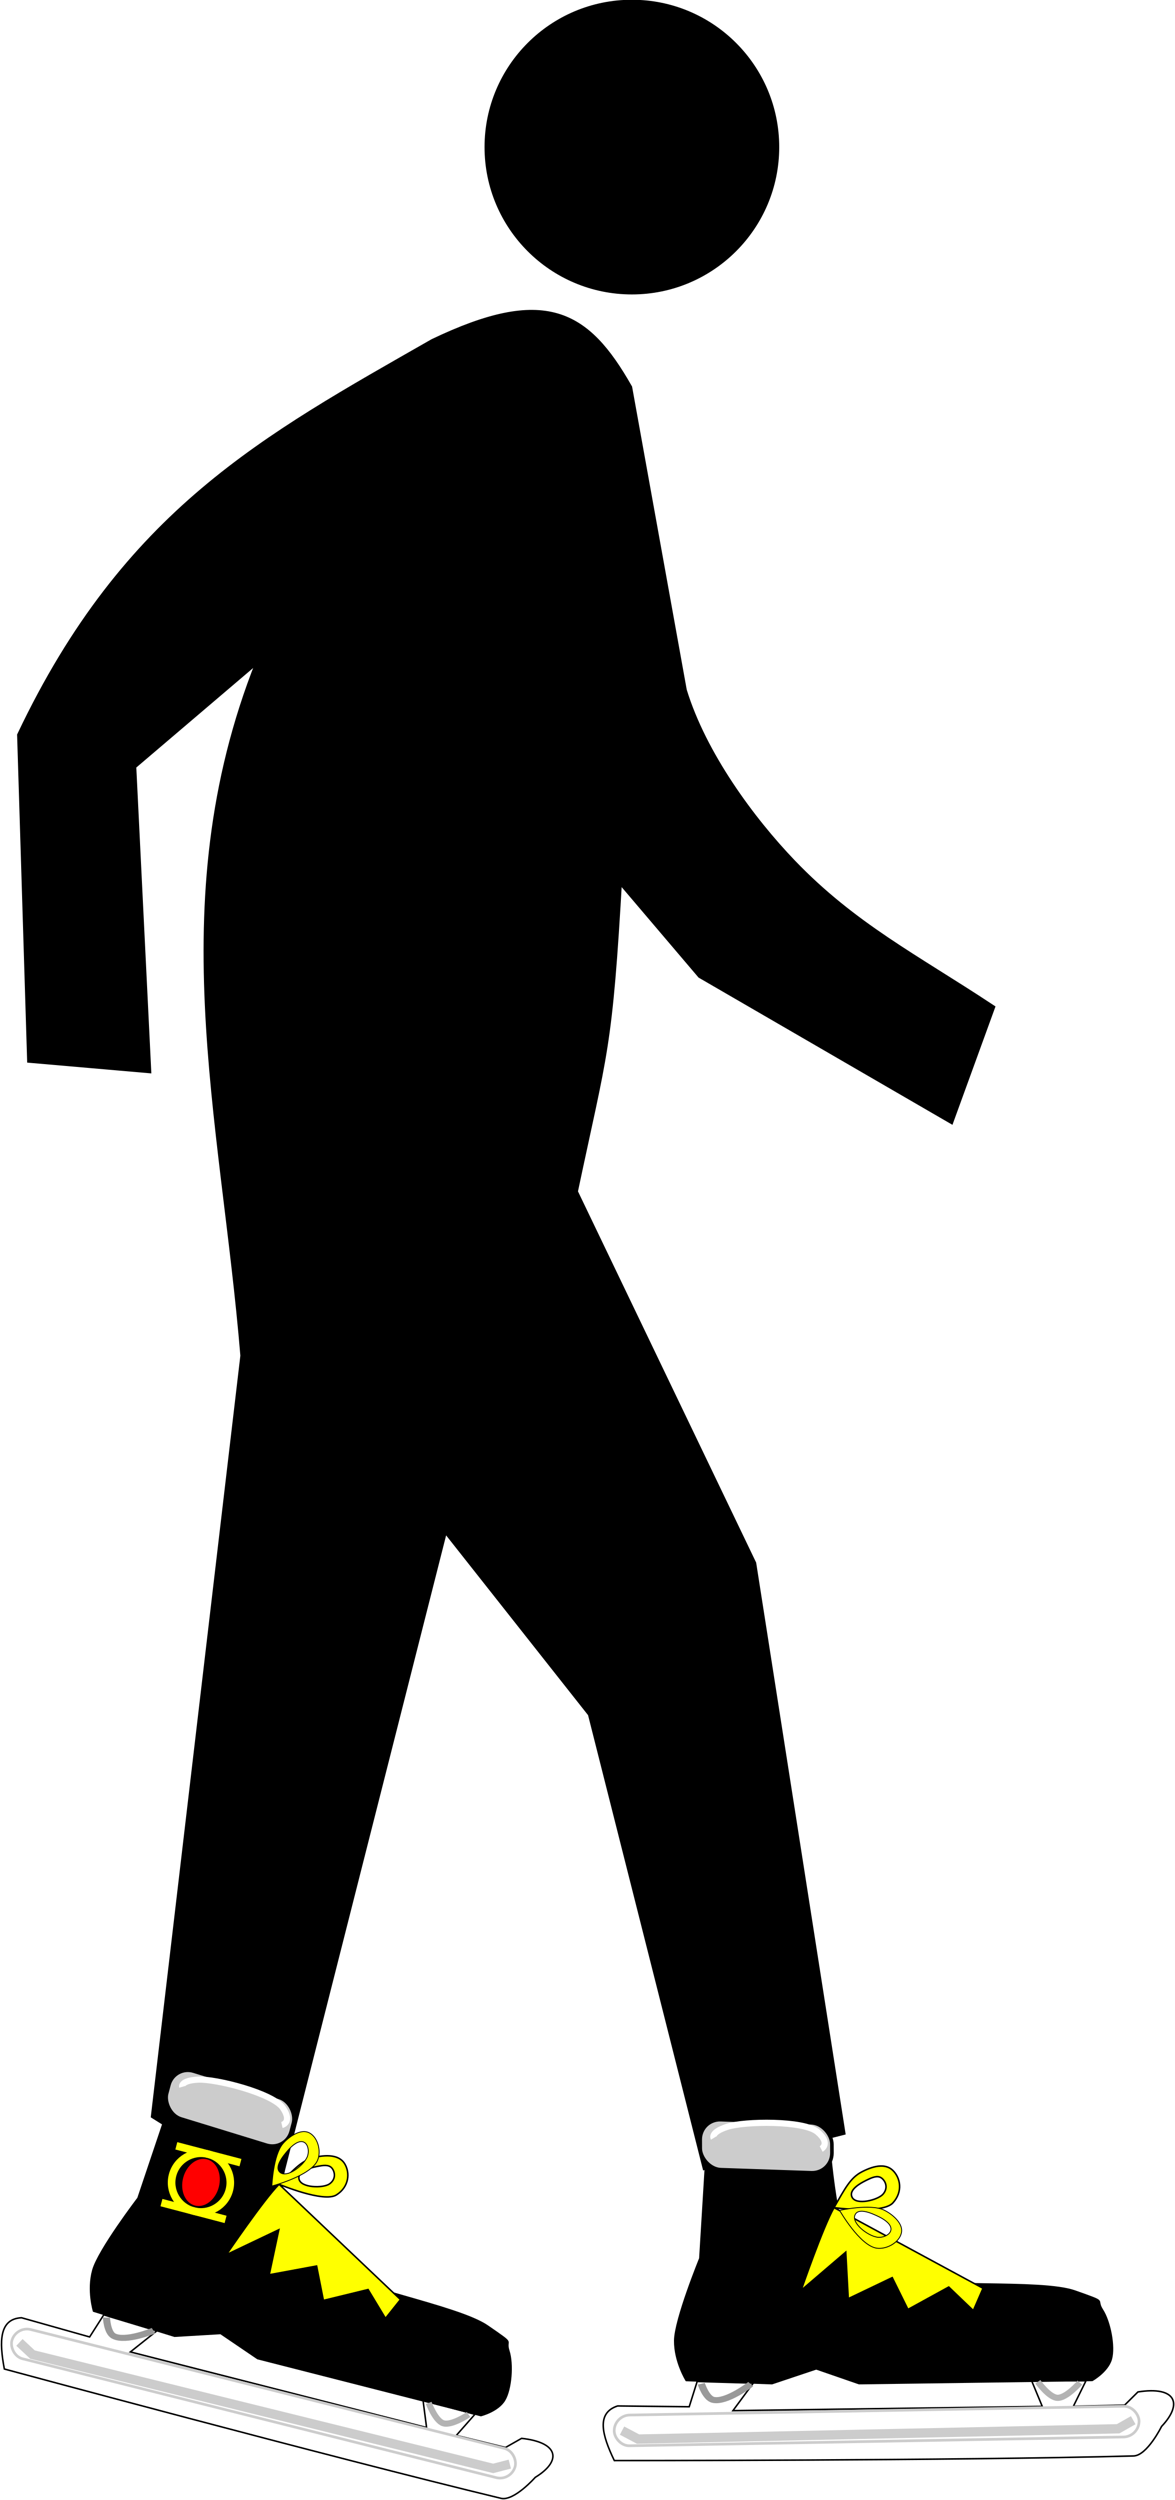 <svg xmlns="http://www.w3.org/2000/svg" width="390.316" height="830.391" viewBox="0 0 365.921 778.491"><defs><filter height="1.518" y="-.259" width="1.025" x="-.013" id="a" color-interpolation-filters="sRGB"><feGaussianBlur stdDeviation="1.725"/></filter><filter height="1.191" y="-.096" width="1.044" x="-.022" id="b" color-interpolation-filters="sRGB"><feGaussianBlur stdDeviation=".637"/></filter><filter height="1.324" y="-.162" width="1.136" x="-.068" id="c" color-interpolation-filters="sRGB"><feGaussianBlur stdDeviation=".767"/></filter><filter height="1.331" y="-.166" width="1.135" x="-.068" id="d" color-interpolation-filters="sRGB"><feGaussianBlur stdDeviation=".761"/></filter></defs><g transform="matrix(-3.09 0 0 3.09 1208.117 -1117.99)"><path d="M388.75 435.94c-10.639-22.39-24.519-29.797-41.5-39.5-11.173-5.347-15.242-2.984-19.5 4.5l-5.5 30.5c-1.991 6.502-6.874 13.113-11.034 17.447-6.125 6.381-12.434 9.578-19.966 14.552l4 11 25-14.5 8.5-10c1.007 17.826 1.481 17.685 4.5 32l-18 37.5-8.94 57.111 13.44 3.39 11.5-45.5 15-19 17 67 12-7.5-9-76.5c1.99-24.204 8.23-46.426-2-71l13.5 11.5-1.5 30.5 11.5-1z" stroke="#000"/><circle style="marker:none" transform="matrix(.84 0 0 .84 928.984 405.304)" cx="-716.299" cy="-34.131" r="17.678" color="#000" overflow="visible" enable-background="accumulate"/></g><g transform="matrix(.483 -.026 .026 .483 363.577 474.886)"><path d="M-316 368.362l77 7s.564 59.342 9 77c8.436 17.659 1.072 11.186 26 21 24.928 9.815 96.379 7.016 118 16 21.621 8.984 12.548 5.246 17 13 4.452 7.755 6.739 24.018 4 32-2.739 7.982-13 13-13 13l-150-6-27-11-29 8-55-5s-6.844-12.352-6-26c.844-13.648 19-52 19-52z" fill-rule="evenodd" stroke="#000"/><path d="M-332 534.362l36 3-14 17 199 8-6-17 35 2-9 16 33 1 9-8c24.549-2.532 28.77 9.008 14 23 0 0-10.279 18.235-19 18-114.429-3.08-334-15-334-15-7.08-16.925-10.063-31.29 4-35l46 3z" fill="none" stroke="#000"/><rect transform="matrix(.999 .036 -.062 .998 0 0)" ry="9.888" y="567.063" x="-351.631" height="19.777" width="338.099" fill="#fff" stroke="#ccc" stroke-width="1.745" stroke-linecap="round" stroke-linejoin="bevel"/><path d="M-382 563.362l10 6 309 10 10-5h0" fill="none" stroke="#ccc" stroke-width="6" filter="url(#a)"/><rect transform="matrix(.996 .088 -.049 .999 0 0)" ry="13.263" y="392.771" x="-302.993" height="32.191" width="84.836" fill="#ccc" stroke="#000" stroke-width="2.314" stroke-linecap="round" stroke-linejoin="bevel"/><path d="M-206.691 402.207c-3.813-.086-8.126 1.24-12.309 3.154-7.436 3.404-11.206 9.904-19 22 0 0 30.969 5.883 38-1 7.031-6.883 5.718-16.051 1-21-2.064-2.165-4.726-3.087-7.691-3.154zM-238 427.361c-7.794 12.097-24 52-24 52l30-23v30l29-12 9 21 27-13 15 16 7-14-93-57zm28.078-18.425c1.498-.085 2.802.306 3.922 1.425 2.24 2.24 3.449 6.375 0 10-3.449 3.626-17.594 6.42-20 1-2.406-5.42 7.219-9.433 11-11 1.89-.783 3.58-1.341 5.078-1.425z" fill="#ff0" fill-rule="evenodd" stroke="#000"/><path transform="rotate(1.474 -277.382 379.404)" d="M-313 379.362s-2.127-3.71 9-7c11.127-3.29 49.447-2.785 58 5 8.553 7.786 2 11 2 11" fill="none" stroke="#fff" stroke-width="4" filter="url(#b)"/></g><path d="M-330 535.362s2.053 9.634 6 11c7.197 2.492 21-9 21-9" transform="matrix(.568 -.031 .026 .472 391.925 479.418)" fill="none" stroke="#999" stroke-width="4" filter="url(#c)"/><path d="M-113 546.362s6.601 10.454 12 11c5.801.587 15-9 15-9" fill="none" stroke="#b3b3b3" stroke-width="4" filter="url(#d)" transform="matrix(.483 -.026 .026 .483 363.577 474.886)"/><path d="M275.3 688.25c-4.315-2.07-13.829.093-13.829.093s6.302 11.045 11.587 11.776c3.264.452 7.425-2.037 7.73-5.213.257-2.691-2.912-5.418-5.489-6.655zm-1.514 2.114c1.614.79 3.87 2.306 3.677 3.99-.192 1.673-2.654 2.636-4.374 2.324-3.087-.56-7.838-4.34-6.852-6.837.986-2.498 5.214-.62 7.55.523z" fill="#ff0" fill-rule="evenodd" stroke="#000" stroke-width=".271"/><g><g transform="rotate(12.022 -2273.351 1395.14) scale(.478)"><path d="M-316 368.362l77 7s.564 59.342 9 77c8.436 17.659 1.072 11.186 26 21 24.928 9.815 96.379 7.016 118 16 21.621 8.984 12.548 5.246 17 13 4.452 7.755 6.739 24.018 4 32-2.739 7.982-13 13-13 13l-150-6-27-11-29 8-55-5s-6.844-12.352-6-26c.844-13.648 19-52 19-52z" fill-rule="evenodd" stroke="#000"/><path d="M-332 534.362l36 3-14 17 199 8-6-17 35 2-9 16 33 1 9-8c24.549-2.532 28.77 9.008 14 23 0 0-10.279 18.235-19 18-114.429-3.08-334-15-334-15-7.08-16.925-10.063-31.29 4-35l46 3z" fill="none" stroke="#000"/><rect width="338.099" height="19.777" x="-351.631" y="567.063" ry="9.888" transform="matrix(.999 .036 -.062 .998 0 0)" fill="#fff" stroke="#ccc" stroke-width="1.745" stroke-linecap="round" stroke-linejoin="bevel"/><path d="M-382 563.362l10 6 309 10 10-5h0" fill="none" stroke="#ccc" stroke-width="6" filter="url(#a)"/><rect width="84.836" height="32.191" x="-302.993" y="392.771" ry="13.263" transform="matrix(.996 .088 -.049 .999 0 0)" fill="#ccc" stroke="#000" stroke-width="2.314" stroke-linecap="round" stroke-linejoin="bevel"/><path d="M-206.691 402.207c-3.813-.086-8.126 1.24-12.309 3.154-7.436 3.404-11.206 9.904-19 22 0 0 30.969 5.883 38-1 7.031-6.883 5.718-16.051 1-21-2.064-2.165-4.726-3.087-7.691-3.154zM-238 427.361c-7.794 12.097-24 52-24 52l30-23v30l29-12 9 21 27-13 15 16 7-14-93-57zm28.078-18.425c1.498-.085 2.802.306 3.922 1.425 2.24 2.24 3.449 6.375 0 10-3.449 3.626-17.594 6.42-20 1-2.406-5.42 7.219-9.433 11-11 1.89-.783 3.58-1.341 5.078-1.425z" fill="#ff0" fill-rule="evenodd" stroke="#000"/><path d="M-313 379.362s-2.127-3.71 9-7c11.127-3.29 49.447-2.785 58 5 8.553 7.786 2 11 2 11" transform="rotate(1.474 -277.382 379.404)" fill="none" stroke="#fff" stroke-width="4" filter="url(#b)"/></g><path transform="matrix(.55 .117 -.097 .457 266.588 515.685)" d="M-330 535.362s2.053 9.634 6 11c7.197 2.492 21-9 21-9" fill="none" stroke="#999" stroke-width="4" filter="url(#c)"/><path d="M-113 546.362s6.601 10.454 12 11c5.801.587 15-9 15-9" fill="none" stroke="#b3b3b3" stroke-width="4" filter="url(#d)" transform="rotate(12.022 -2273.351 1395.14) scale(.478)"/><path d="M88.14 667.537c-3.092 3.584-3.485 13.229-3.485 13.229s12.176-3.164 14.24-8.022c1.275-3-.027-7.617-2.982-8.728-2.503-.942-5.926 1.38-7.773 3.52zm1.627 1.99c1.171-1.336 3.203-3.1 4.761-2.48 1.548.616 1.83 3.216 1.088 4.778-1.332 2.803-6.168 6.363-8.3 4.776-2.13-1.587.756-5.138 2.451-7.074z" fill="#ff0" fill-rule="evenodd" stroke="#000" stroke-width=".268"/><g transform="rotate(14.68 -2479.9 822.353) scale(.074)"><g color="#000"><circle r="123.5" cy="541.013" cx="-764.433" style="marker:none" overflow="visible" fill="none" stroke="#ff0" stroke-width="32" stroke-linecap="round" stroke-linejoin="round" enable-background="accumulate"/><rect ry="0" y="401.513" x="-903.933" height="32" width="279" style="marker:none" overflow="visible" fill="#ff0" enable-background="accumulate"/><rect style="marker:none" width="279" height="32" x="-903.933" y="648.513" ry="0" overflow="visible" fill="#ff0" enable-background="accumulate"/></g><ellipse cx="-764.433" cy="540.311" rx="77.5" ry="100.5" fill="red"/></g></g></svg>